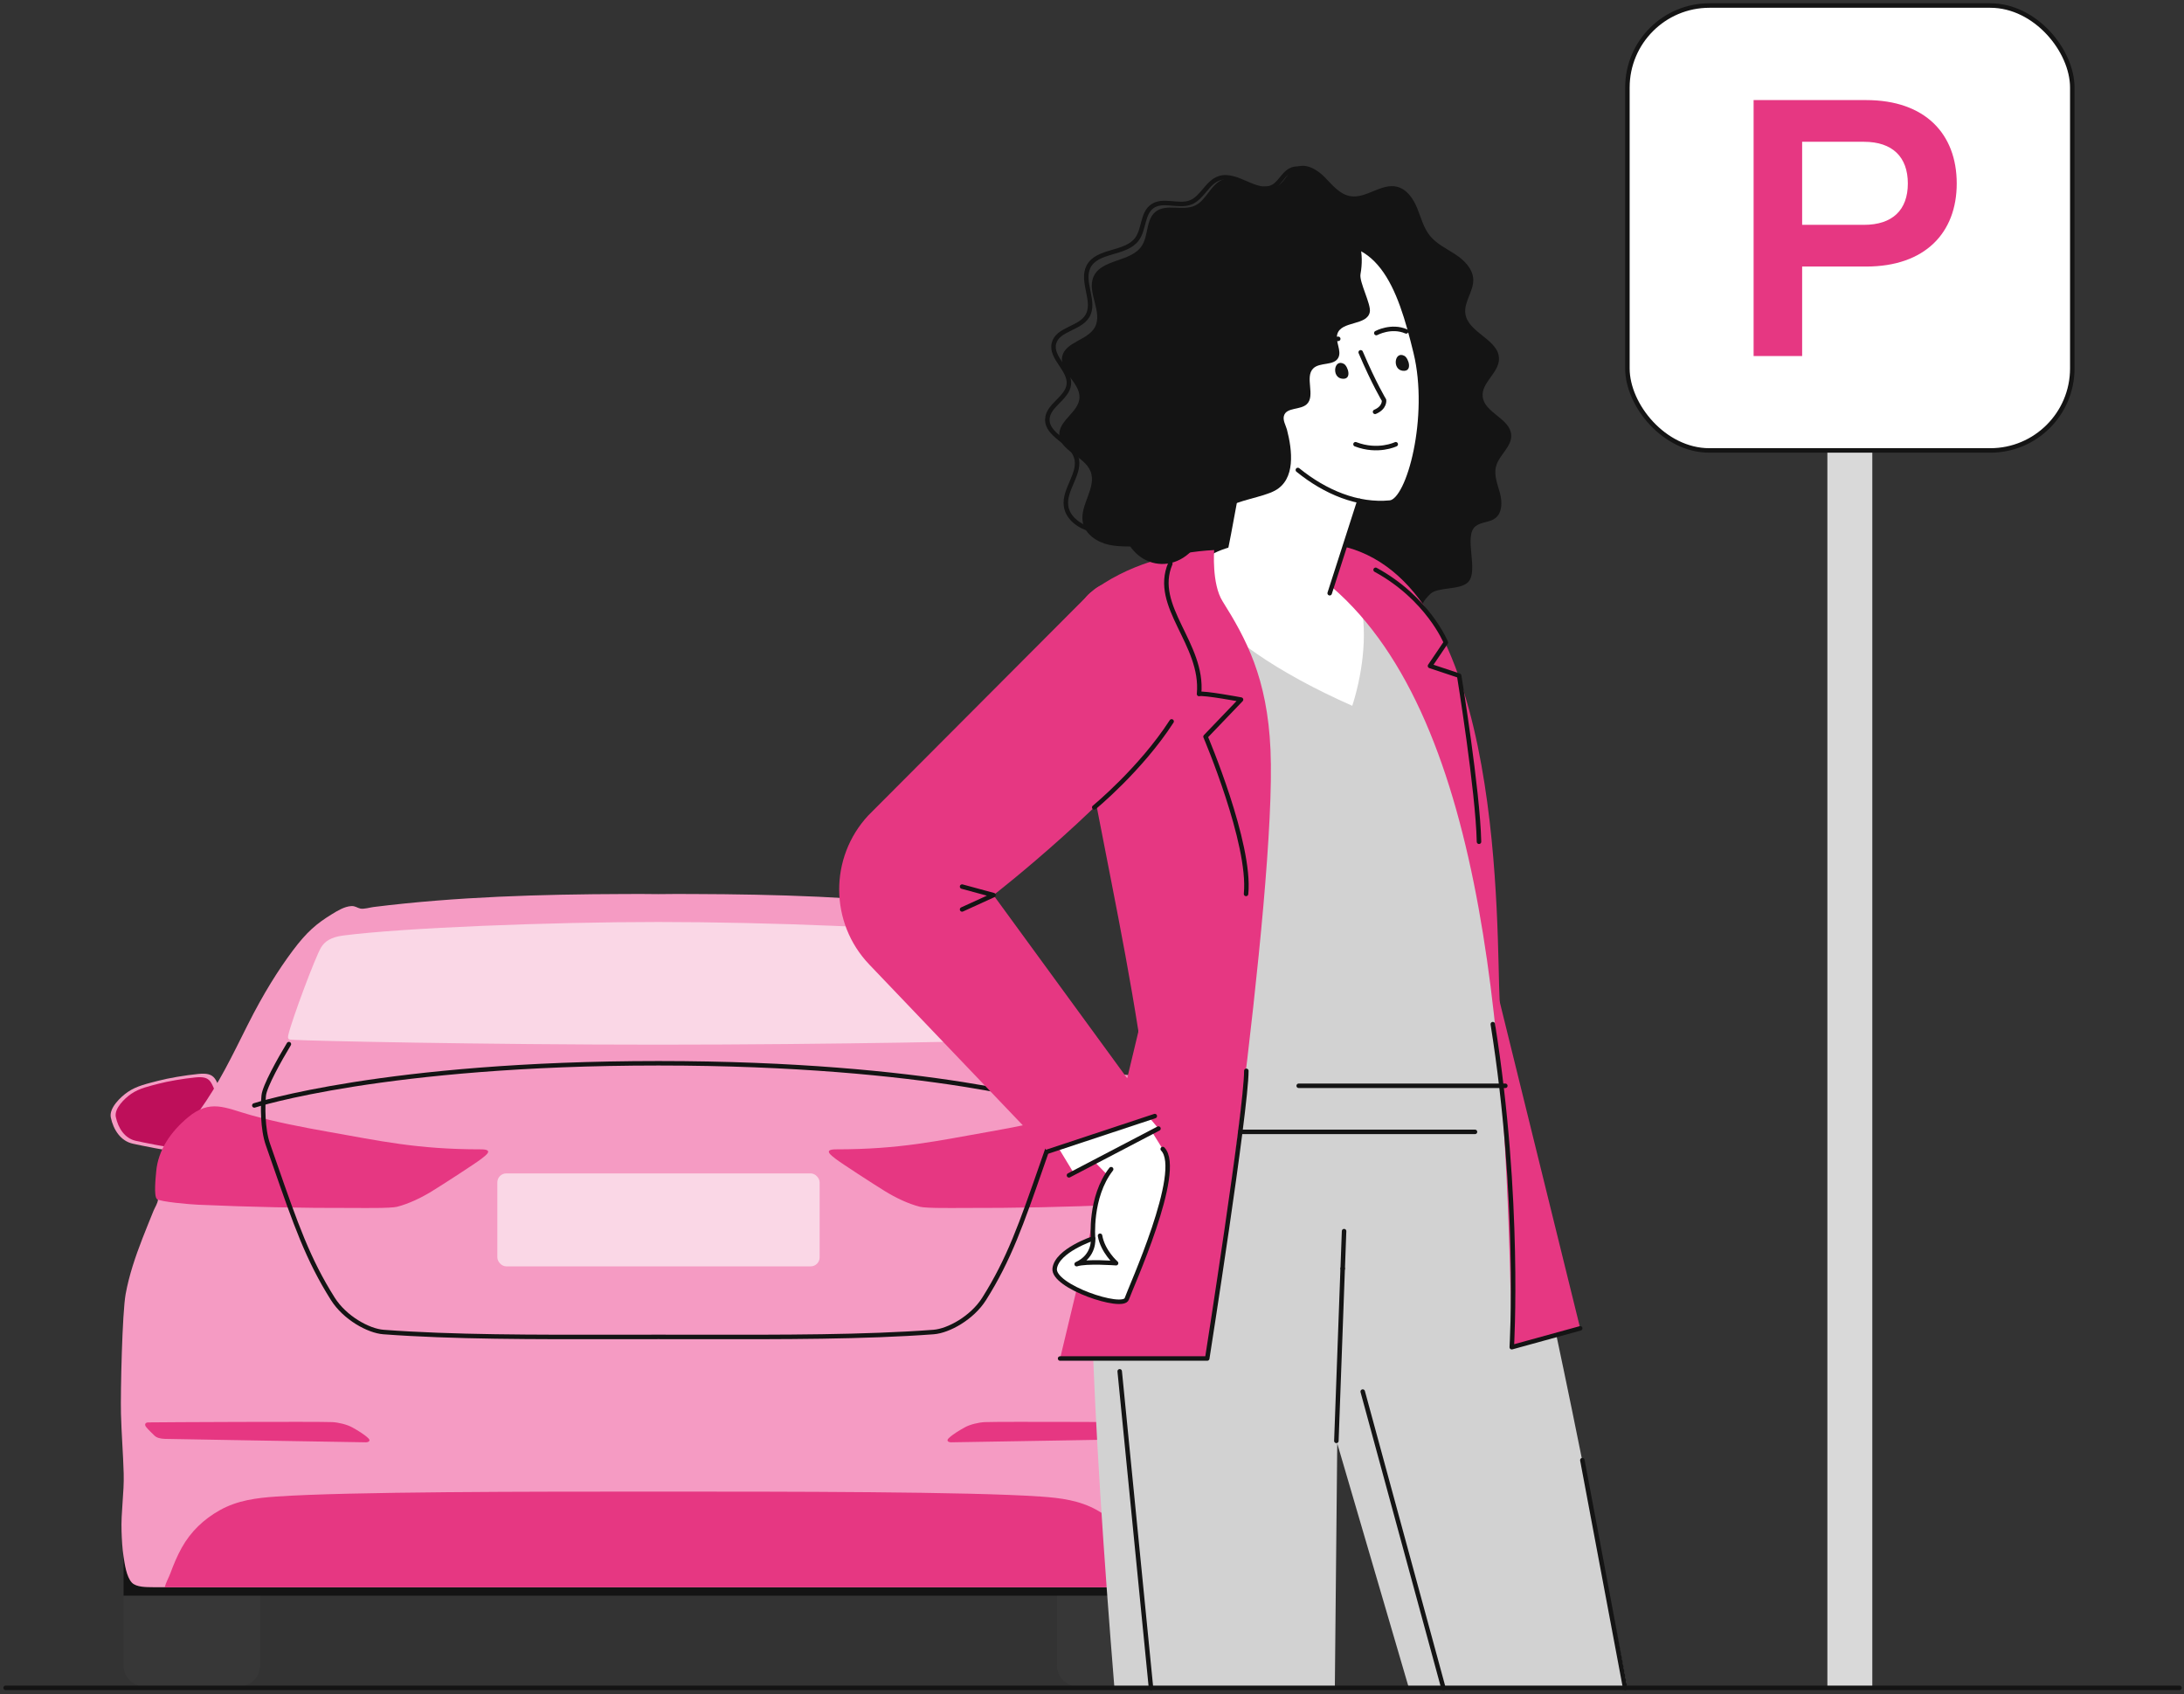 <svg width="486" height="377" viewBox="0 0 486 377" fill="none" xmlns="http://www.w3.org/2000/svg">
<rect x="0" y="0" width="486" height="377" fill="#333333" stroke="none"/>
<rect x="406.641" y="99.666" width="10" height="275.908" fill="#D9D9D9"/>
<rect x="362.141" y="1.23" width="99" height="99" rx="18.25" fill="white"/>
<path d="M415.266 22.27C428.386 22.27 435.426 29.79 435.426 40.83C435.426 51.79 428.386 59.31 415.266 59.31H401.026V79.23H390.226V22.27H415.266ZM414.786 50.03C421.106 50.03 424.546 46.75 424.546 40.83C424.546 34.91 421.106 31.55 414.786 31.55H401.026V50.03H414.786Z" fill="#E63782"/>
<rect x="362.141" y="1.23" width="99" height="99" rx="18.25" stroke="#141414"/>
<path d="M254.13 256.066C255.607 256.184 262.026 254.808 263.489 254.491C266.257 253.892 267.834 251.349 268.405 248.668C268.848 246.591 266.279 244.123 264.666 243.005C262.651 241.608 260.203 241.109 257.861 240.491C255.645 239.907 251.89 239.262 248.973 238.974C247.118 238.791 246.012 238.991 245.275 239.974C244.716 240.72 243.841 242.767 243.77 243.827C243.689 245.039 251.528 255.858 254.13 256.066Z" fill="#F59BC3"/>
<path d="M49.295 243.827C49.224 242.767 48.349 240.72 47.79 239.974C47.053 238.991 45.948 238.791 44.092 238.974C41.175 239.262 37.42 239.907 35.204 240.491C32.862 241.109 30.414 241.608 28.399 243.005C26.786 244.123 24.217 246.591 24.66 248.668C25.231 251.349 26.809 253.892 29.576 254.491C31.039 254.808 37.458 256.184 38.936 256.066C41.537 255.858 49.376 245.039 49.295 243.827Z" fill="#F59BC3"/>
<path d="M254.309 255.287C255.652 255.394 261.488 254.142 262.818 253.855C265.333 253.31 266.767 250.998 267.287 248.561C267.689 246.673 265.354 244.429 263.887 243.412C262.056 242.143 259.831 241.689 257.701 241.127C255.686 240.596 252.273 240.011 249.621 239.748C247.934 239.582 246.929 239.763 246.259 240.657C245.751 241.336 244.955 243.196 244.891 244.16C244.818 245.262 251.944 255.098 254.309 255.287Z" fill="#E63782"/>
<path d="M48.172 244.16C48.108 243.196 47.312 241.336 46.804 240.657C46.134 239.763 45.129 239.582 43.442 239.748C40.79 240.011 37.377 240.596 35.362 241.127C33.233 241.689 31.007 242.143 29.176 243.412C27.709 244.429 25.374 246.673 25.776 248.561C26.296 250.998 27.73 253.31 30.246 253.855C31.575 254.142 37.411 255.394 38.754 255.287C41.119 255.098 48.245 245.262 48.172 244.16Z" fill="#BE0F5A"/>
<path d="M260.972 375.203H239.793C237.255 375.203 235.195 373.143 235.195 370.605V341.401H265.57V370.605C265.57 373.143 263.51 375.203 260.972 375.203Z" fill="#373737"/>
<path d="M27.492 341.401H57.868V370.605C57.868 373.143 55.807 375.203 53.269 375.203H32.091C29.553 375.203 27.492 373.143 27.492 370.605L27.492 341.401Z" fill="#373737"/>
<path d="M27.494 355.062L265.57 355.062V341.401H27.494V355.062Z" fill="#141414"/>
<path d="M266.146 314.517C266.26 309.781 265.872 292.128 265.1 287.923C264.324 283.695 262.932 279.615 261.384 275.615C260.582 273.541 259.735 271.486 258.904 269.424C258.609 268.691 257.948 267.71 257.911 266.929C257.877 266.223 258.104 265.21 258.049 264.383C257.827 261.004 257.154 258 255.793 254.869C254.917 252.851 254.357 251.72 252.494 250.594C251.049 249.721 249.8 248.719 248.809 247.34C244.25 240.993 241.454 235.021 237.976 228.103C234.4 220.988 231.09 215.774 227.916 211.524C224.79 207.336 222.569 205.493 219.305 203.481C218.001 202.677 216.451 201.711 214.883 201.617C214.023 201.566 213.594 202.01 212.867 202.172C212.114 202.339 210.722 201.921 209.955 201.825C191.532 199.527 172.766 198.994 154.215 198.934C151.736 198.927 149.01 198.906 146.532 198.956C144.054 198.906 141.328 198.927 138.85 198.934C120.298 198.994 101.532 199.527 83.109 201.825C82.342 201.921 80.95 202.339 80.198 202.172C79.47 202.01 79.041 201.566 78.181 201.617C76.613 201.711 75.063 202.677 73.759 203.481C70.495 205.493 68.275 207.336 65.148 211.524C61.974 215.774 58.664 220.988 55.088 228.103C51.61 235.021 48.814 240.993 44.255 247.34C43.265 248.719 42.015 249.721 40.571 250.594C38.707 251.72 38.147 252.851 37.271 254.869C35.91 258 35.237 261.004 35.015 264.383C34.961 265.21 35.187 266.223 35.153 266.929C35.116 267.71 34.455 268.691 34.16 269.424C33.33 271.486 32.482 273.541 31.68 275.615C30.132 279.615 28.74 283.695 27.964 287.923C27.192 292.128 26.804 309.781 26.918 314.517C27.026 318.99 27.404 323.455 27.525 327.911C27.643 332.212 26.897 336.475 27.05 340.784C27.115 342.641 27.209 344.502 27.491 346.342C27.75 348.027 28.119 350.838 29.332 352.147C30.327 353.22 32.655 353.156 34.028 353.18H259.036C260.409 353.156 262.737 353.22 263.732 352.147C264.945 350.838 265.314 348.027 265.573 346.342C265.855 344.502 265.949 342.641 266.014 340.784C266.167 336.475 265.421 332.212 265.539 327.911C265.661 323.455 266.038 318.99 266.146 314.517Z" fill="#F59BC3"/>
<path d="M56.594 245.975C56.594 245.975 85.666 236.595 146.531 236.595C207.397 236.595 236.469 245.975 236.469 245.975" stroke="#141414" stroke-miterlimit="10" stroke-linecap="round" stroke-linejoin="round"/>
<path d="M185.984 257.887C187.18 258.816 194.404 263.51 196.992 265.093C199.301 266.506 202.055 267.845 204.699 268.524C206.144 268.895 212.57 268.787 214.192 268.791C225.908 268.826 237.457 268.584 249.061 268.068C250.769 267.992 257.388 267.431 258.132 266.822C258.902 266.193 258.402 261.784 258.308 260.698C257.89 255.865 255.043 251.81 251.287 248.667C246.27 244.468 242.994 246.515 237.341 248.102C231.923 249.623 225.789 250.825 220.249 251.801C208.528 253.867 200.297 255.747 186.096 255.747C183.08 255.747 184.889 257.037 185.984 257.887Z" fill="#E63782"/>
<path d="M106.97 255.747C92.769 255.747 84.538 253.867 72.817 251.801C67.277 250.825 61.142 249.623 55.725 248.102C50.072 246.515 46.796 244.468 41.779 248.667C38.023 251.81 35.176 255.865 34.758 260.698C34.664 261.784 34.164 266.193 34.934 266.822C35.678 267.431 42.297 267.992 44.005 268.068C55.609 268.584 67.158 268.826 78.874 268.791C80.496 268.787 86.921 268.895 88.367 268.524C91.011 267.845 93.765 266.506 96.074 265.093C98.662 263.51 105.886 258.816 107.082 257.887C108.177 257.037 109.986 255.747 106.97 255.747Z" fill="#E63782"/>
<path d="M81.941 320.013C80.967 319.094 79.515 318.247 78.398 317.624C77.192 316.95 75.269 316.504 73.913 316.442C70.646 316.293 35.793 316.463 33.003 316.507C32.293 316.518 32.09 317 32.524 317.535C33.058 318.193 33.931 319.003 34.324 319.401C34.847 319.932 35.648 320.142 36.753 320.174C37.242 320.188 80.325 320.937 81.469 320.937C81.851 320.937 82.642 320.674 81.941 320.013Z" fill="#E63782"/>
<path d="M211.595 320.937C212.739 320.937 255.823 320.188 256.312 320.174C257.417 320.142 258.217 319.932 258.741 319.401C259.133 319.003 260.007 318.193 260.541 317.535C260.974 317 260.772 316.518 260.062 316.507C257.272 316.463 222.419 316.293 219.152 316.442C217.796 316.504 215.873 316.95 214.666 317.624C213.55 318.247 212.098 319.094 211.124 320.013C210.422 320.674 211.214 320.937 211.595 320.937Z" fill="#E63782"/>
<path d="M228.88 230.192C228.024 226.647 222.947 213.07 221.635 210.854C220.825 209.486 219.427 208.524 216.721 208.173C203.348 206.442 170.683 205.158 146.58 205.158C146.566 205.158 146.547 205.159 146.532 205.159C146.517 205.159 146.499 205.158 146.484 205.158C122.381 205.158 89.716 206.442 76.343 208.173C73.637 208.524 72.239 209.486 71.43 210.854C70.117 213.07 65.04 226.647 64.184 230.192C63.877 231.464 64.37 231.3 65.35 231.374C68.54 231.613 107.22 232.458 146.532 232.456C185.232 232.454 224.574 231.609 227.714 231.374C228.694 231.3 229.187 231.464 228.88 230.192Z" fill="#FAD7E6"/>
<path d="M255.159 350.108C254.438 348.149 253.636 346.213 252.618 344.388C250.613 340.79 247.702 338.024 244.11 336.023C240.197 333.842 236.001 333.314 231.583 333.008C215.575 331.9 174.758 331.903 146.531 331.903C118.303 331.903 77.486 331.9 61.478 333.008C57.06 333.314 52.864 333.842 48.951 336.023C45.359 338.024 42.449 340.79 40.443 344.388C39.425 346.213 38.623 348.149 37.902 350.108C37.581 350.981 36.932 352.108 36.656 353.18H256.405C256.129 352.108 255.48 350.981 255.159 350.108Z" fill="#E63782"/>
<path d="M228.779 232.332C230.872 235.791 234.182 241.708 234.38 243.781C234.59 246.024 234.666 251.179 233.442 254.667C232.883 256.271 232.347 257.803 231.838 259.268C227.286 272.343 224.539 280.236 219.005 289.009C216.329 293.253 211.071 296.147 207.739 296.398C192.323 297.546 174.33 297.519 155.274 297.492C152.38 297.488 149.463 297.483 146.532 297.483C143.602 297.483 140.685 297.488 137.79 297.492C118.734 297.519 100.741 297.546 85.33 296.398C81.993 296.147 76.736 293.253 74.06 289.009C68.525 280.236 65.778 272.347 61.226 259.273C60.717 257.808 60.186 256.275 59.623 254.667C58.399 251.183 58.475 246.024 58.685 243.781C58.883 241.708 62.193 235.791 64.285 232.332" stroke="#141414" stroke-miterlimit="10" stroke-linecap="round" stroke-linejoin="round"/>
<rect x="110.672" y="261.099" width="71.719" height="20.688" rx="2" fill="#FAD7E6"/>
<path d="M235.723 96.635C235.719 93.479 240.016 91.693 240.213 88.544C240.426 85.133 235.69 82.704 236.363 79.354C237.021 76.073 242.01 75.757 243.63 72.828C245.491 69.462 241.794 65.086 243.343 61.565C245.094 57.584 251.652 58.36 254.058 54.737C255.601 52.412 254.972 48.847 257.155 47.109C259.497 45.247 263.145 47.013 265.866 45.77C268.47 44.58 269.398 41.026 272.061 39.975C276.074 38.393 280.877 43.569 284.499 41.227C286.031 40.236 286.66 38.182 288.261 37.307C290.397 36.139 293.017 37.644 294.729 39.375C296.442 41.105 298.081 43.247 300.483 43.649C304.018 44.241 307.368 40.711 310.854 41.548C313.055 42.077 314.488 44.197 315.35 46.289C316.213 48.382 316.758 50.666 318.175 52.431C319.662 54.283 321.908 55.316 323.889 56.624C325.871 57.933 327.774 59.841 327.843 62.215C327.919 64.843 325.711 67.218 326.086 69.819C326.704 74.11 333.658 75.584 333.564 79.918C333.497 82.997 329.65 85.143 329.933 88.211C330.27 91.856 336.036 93.101 336.284 96.753C336.463 99.395 333.573 101.235 332.906 103.798C332.396 105.754 333.254 107.767 333.777 109.719C334.3 111.672 334.333 114.109 332.717 115.323C331.456 116.269 329.608 116.115 328.365 117.084C325.587 119.25 329.156 127.027 326.686 129.538C324.883 131.371 320.002 130.551 318.318 132.131C315.061 135.187 316.91 136.432 313.563 140.301C310.214 144.171 301.658 136.956 296.964 137.475C295.569 137.63 294.653 140.878 293.285 140.567C291.027 140.052 288.558 140.385 276.451 129.006C273.914 126.623 265.447 131.569 262.173 124.981C260.958 122.538 257.705 121.873 254.983 121.679C252.261 121.486 249.489 121.803 246.82 121.234C244.151 120.664 241.467 118.894 240.953 116.214C240.218 112.378 244.123 108.487 242.665 104.864C241.282 101.427 235.727 100.339 235.723 96.635Z" fill="#141414"/>
<path d="M293.462 40.189C291.873 38.416 289.389 36.819 287.246 37.856C285.641 38.633 284.927 40.608 283.383 41.501C279.732 43.612 275.294 38.324 271.298 39.675C268.647 40.571 267.569 43.997 264.968 45.032C262.251 46.114 258.774 44.213 256.398 45.918C254.181 47.508 254.623 51.02 253.003 53.215C250.478 56.636 244.112 55.56 242.209 59.362C240.526 62.725 243.924 67.178 241.943 70.374C240.219 73.155 235.332 73.222 234.53 76.393C233.711 79.632 238.218 82.234 237.844 85.554C237.499 88.619 233.216 90.154 233.067 93.236C232.891 96.853 238.263 98.186 239.446 101.609C240.694 105.217 236.692 108.827 237.224 112.607C237.595 115.25 240.131 117.109 242.709 117.794C245.288 118.479 248.009 118.304 250.658 118.625" stroke="#141414" stroke-linecap="round" stroke-linejoin="round"/>
<path d="M247.988 375.574C245.57 345.84 243.679 317.197 242.984 294.095C242.301 271.37 253.045 246.04 256.62 238.276L334.265 246.243C339.922 264.335 350.96 318.027 362.103 375.574L313.506 375.574C304.276 344.064 297.575 321.184 297.575 321.184C297.575 321.184 297.346 344.215 297.036 375.574H247.988Z" fill="#D2D2D2"/>
<path d="M298.782 282.272L297.379 320.617" stroke="#141414" stroke-linecap="round" stroke-linejoin="round"/>
<path d="M299.094 273.945L298.789 282.273" stroke="#141414" stroke-linecap="round" stroke-linejoin="round"/>
<path d="M249.164 305.141C249.164 305.141 252.221 336.056 256.128 375.573" stroke="#141414" stroke-linecap="round" stroke-linejoin="round"/>
<path d="M303.242 309.647C303.242 309.647 311.013 338.191 321.19 375.573" stroke="#141414" stroke-linecap="round" stroke-linejoin="round"/>
<path d="M352.117 324.91C352.117 324.91 356.1 346.106 361.638 375.573" stroke="#141414" stroke-linecap="round" stroke-linejoin="round"/>
<path d="M338.075 255.047C338.075 255.047 250.306 244.663 251.928 246.243C253.551 247.822 256.626 133.366 256.626 133.366C256.626 133.366 304.134 117.687 324.527 157.05C324.627 157.242 338.075 255.047 338.075 255.047Z" fill="#D2D2D2"/>
<path d="M328.226 251.858H259.84" stroke="#141414" stroke-linecap="round" stroke-linejoin="round"/>
<path d="M282.05 120.398C251.578 122.754 267.621 142.363 300.914 157.049C304.705 145.448 308.088 118.385 282.05 120.398Z" fill="white"/>
<path d="M299.447 121.718C335.106 131.073 332.927 208.136 333.718 222.868L351.64 295.578L336.41 299.773C335.272 234.722 331.198 160.524 296.34 130.592L299.447 121.718Z" fill="#E63782"/>
<path d="M306.113 126.794C317.744 133.138 321.747 142.957 321.747 142.957L318.212 148.184L324.708 150.35C324.708 150.35 328.883 176.033 329.118 187.304" stroke="#141414" stroke-linecap="round" stroke-linejoin="round"/>
<path d="M242.587 131.943C250.607 125.662 261.272 122.835 270.185 122.397C270.185 122.397 269.613 129.903 272.05 133.784C277.236 142.043 282.026 150.799 282.722 166.887C284.13 199.434 268.64 302.291 268.64 302.291H235.898L253.331 229.502C246.219 184.18 233.019 139.436 242.587 131.943Z" fill="#E63782"/>
<path d="M260.431 125.415C256.344 134.985 267.872 143.228 266.823 154.427C267.852 154.116 276.164 155.672 276.164 155.672L268.263 163.915C268.263 163.915 278.401 187.713 277.282 198.912" stroke="#141414" stroke-linecap="round" stroke-linejoin="round"/>
<path d="M306.776 96.92L296.594 130.283C294.035 140.53 270.528 134.783 272.88 124.101C275.233 113.42 281.842 73.518 281.842 73.518C281.842 73.518 310.416 68.046 306.776 96.92Z" fill="white"/>
<path d="M288.996 241.606H334.975" stroke="#141414" stroke-linecap="round" stroke-linejoin="round"/>
<path d="M332.191 227.891C338.396 266.775 336.411 299.774 336.411 299.774L351.641 295.579" stroke="#141414" stroke-linecap="round" stroke-linejoin="round"/>
<path d="M235.898 302.291H268.64C268.64 302.291 277.344 246.971 277.344 238.276" stroke="#141414" stroke-linecap="round" stroke-linejoin="round"/>
<path d="M247.755 262.815L225.176 239.648L242.12 228.88L259.447 256.845L247.755 262.815Z" fill="white"/>
<path d="M238.779 260.766L222.953 234.652L236.558 225.654L257.792 251.121L238.779 260.766Z" fill="white"/>
<path d="M255.675 255.034C267.066 252.637 251.575 286.495 250.74 289.01C249.905 291.524 234.179 286.258 234.7 282.25C235.221 278.243 243.237 275.582 243.237 275.582C243.237 275.582 241.677 257.979 255.675 255.034Z" fill="white"/>
<path d="M258.741 255.676C263.466 260.515 251.472 286.806 250.74 289.01C249.905 291.525 234.179 286.258 234.7 282.251C235.221 278.243 243.237 275.582 243.237 275.582C243.237 275.582 242.421 266.377 247.263 260.166" stroke="#141414" stroke-linecap="round" stroke-linejoin="round"/>
<path d="M244.788 274.973C245.4 278.502 248.36 281.081 248.36 281.081C248.36 281.081 241.723 280.583 239.586 281.293C243.642 279.46 243.24 275.582 243.24 275.582" stroke="#141414" stroke-linecap="round" stroke-linejoin="round"/>
<path d="M257.79 251.121L237.875 261.53" stroke="#141414" stroke-linecap="round" stroke-linejoin="round"/>
<path d="M256.972 248.345L233.171 256.228L193.436 214.618C184.593 205.358 184.501 190.811 193.224 181.44L242.587 131.942C252.32 122.837 254.771 144.981 261.402 159.566C248.502 177.923 221.076 199.178 221.076 199.178L256.972 248.345Z" fill="#E63782"/>
<path d="M260.718 160.524C253.822 171.191 243.5 179.662 243.5 179.662" stroke="#141414" stroke-linecap="round" stroke-linejoin="round"/>
<path d="M214.09 197.282L221.078 199.179L214.09 202.366" stroke="#141414" stroke-linecap="round" stroke-linejoin="round"/>
<path d="M256.973 248.345L233.172 256.229" stroke="#141414" stroke-linecap="round" stroke-linejoin="round"/>
<path d="M290.701 54.614C253.705 64.375 282.381 114.49 309.304 111.836C313.544 111.419 318.488 92.65 315.031 78.437C311.515 63.988 306.995 50.315 290.701 54.614Z" fill="white"/>
<path d="M288.809 104.578C294.931 109.544 302.181 112.539 309.308 111.836C313.547 111.419 318.492 92.65 315.034 78.437C311.519 63.988 306.999 50.315 290.705 54.614" stroke="#141414" stroke-linecap="round" stroke-linejoin="round"/>
<path d="M299.044 80.962C296.84 79.765 296.273 83.96 298.621 84.265C300.968 84.571 299.962 81.46 299.044 80.962Z" fill="#141414"/>
<path d="M312.529 79.192C310.324 77.996 309.758 82.19 312.105 82.496C314.453 82.802 313.447 79.69 312.529 79.192Z" fill="#141414"/>
<path d="M312.915 73.739C309.591 72.297 306.266 74.112 306.266 74.112" stroke="#141414" stroke-linecap="round" stroke-linejoin="round"/>
<path d="M297.795 75.394C293.965 75.516 291.324 78.978 291.324 78.978" stroke="#141414" stroke-linecap="round" stroke-linejoin="round"/>
<path d="M302.793 78.397C305.826 85.508 307.985 89.036 307.985 89.036C307.985 89.036 308.237 90.682 305.989 91.641" stroke="#141414" stroke-linecap="round" stroke-linejoin="round"/>
<path d="M285.888 91.566C288.912 84.108 275.967 77.9 274.464 84.15C272.961 90.4 283.058 98.543 285.888 91.566Z" fill="white"/>
<path d="M283.084 89.171L278.051 85.47" stroke="#141414" stroke-linecap="round" stroke-linejoin="round"/>
<path d="M283.552 83.888C280.331 81.127 275.361 80.421 274.464 84.15C273.177 89.503 280.397 96.243 284.275 93.687" stroke="#141414" stroke-linecap="round" stroke-linejoin="round"/>
<path d="M301.637 98.852C306.641 100.772 310.591 98.852 310.591 98.852" stroke="#141414" stroke-linecap="round" stroke-linejoin="round"/>
<path d="M302.503 111.438L295.891 132" stroke="#141414" stroke-linecap="round" stroke-linejoin="round"/>
<path d="M302.747 61.014C302.436 62.752 305.119 67.662 304.825 69.386C304.289 72.54 298.393 71.323 297.573 74.394C297.13 76.053 298.582 78.05 297.825 79.567C296.874 81.473 293.659 80.509 292.193 82.019C290.328 83.939 292.746 88.057 290.823 89.916C289.393 91.299 286.249 90.571 285.708 92.539C285.438 93.52 286.078 94.558 286.376 95.573C287.596 100.269 288.327 106.661 283.713 109.166C280.975 110.653 275.196 111.356 273.042 113.024C268.762 116.34 268.298 119.385 265.157 122.591C258.851 129.025 248.264 124.479 249.289 111.758C249.741 106.151 250.379 100.719 245.612 99.279C235.577 95.068 242.257 90.123 247.665 85.876C251.639 83.312 252.473 80.275 248.085 77.578C245.885 75.41 246.846 71.551 249.079 69.749C253.073 66.154 261.154 68.336 257.392 62.629C253.724 54.938 262.157 48.814 269.393 49.934C270.716 50.021 272.173 50.19 273.199 49.415C274.532 48.407 274.303 46.283 275.036 44.743C278.544 37.372 306.101 42.251 302.747 61.014Z" fill="#141414"/>
<path d="M485 375.572L1.25 375.572" stroke="#141414" stroke-linecap="round" stroke-linejoin="round"/>
</svg>
